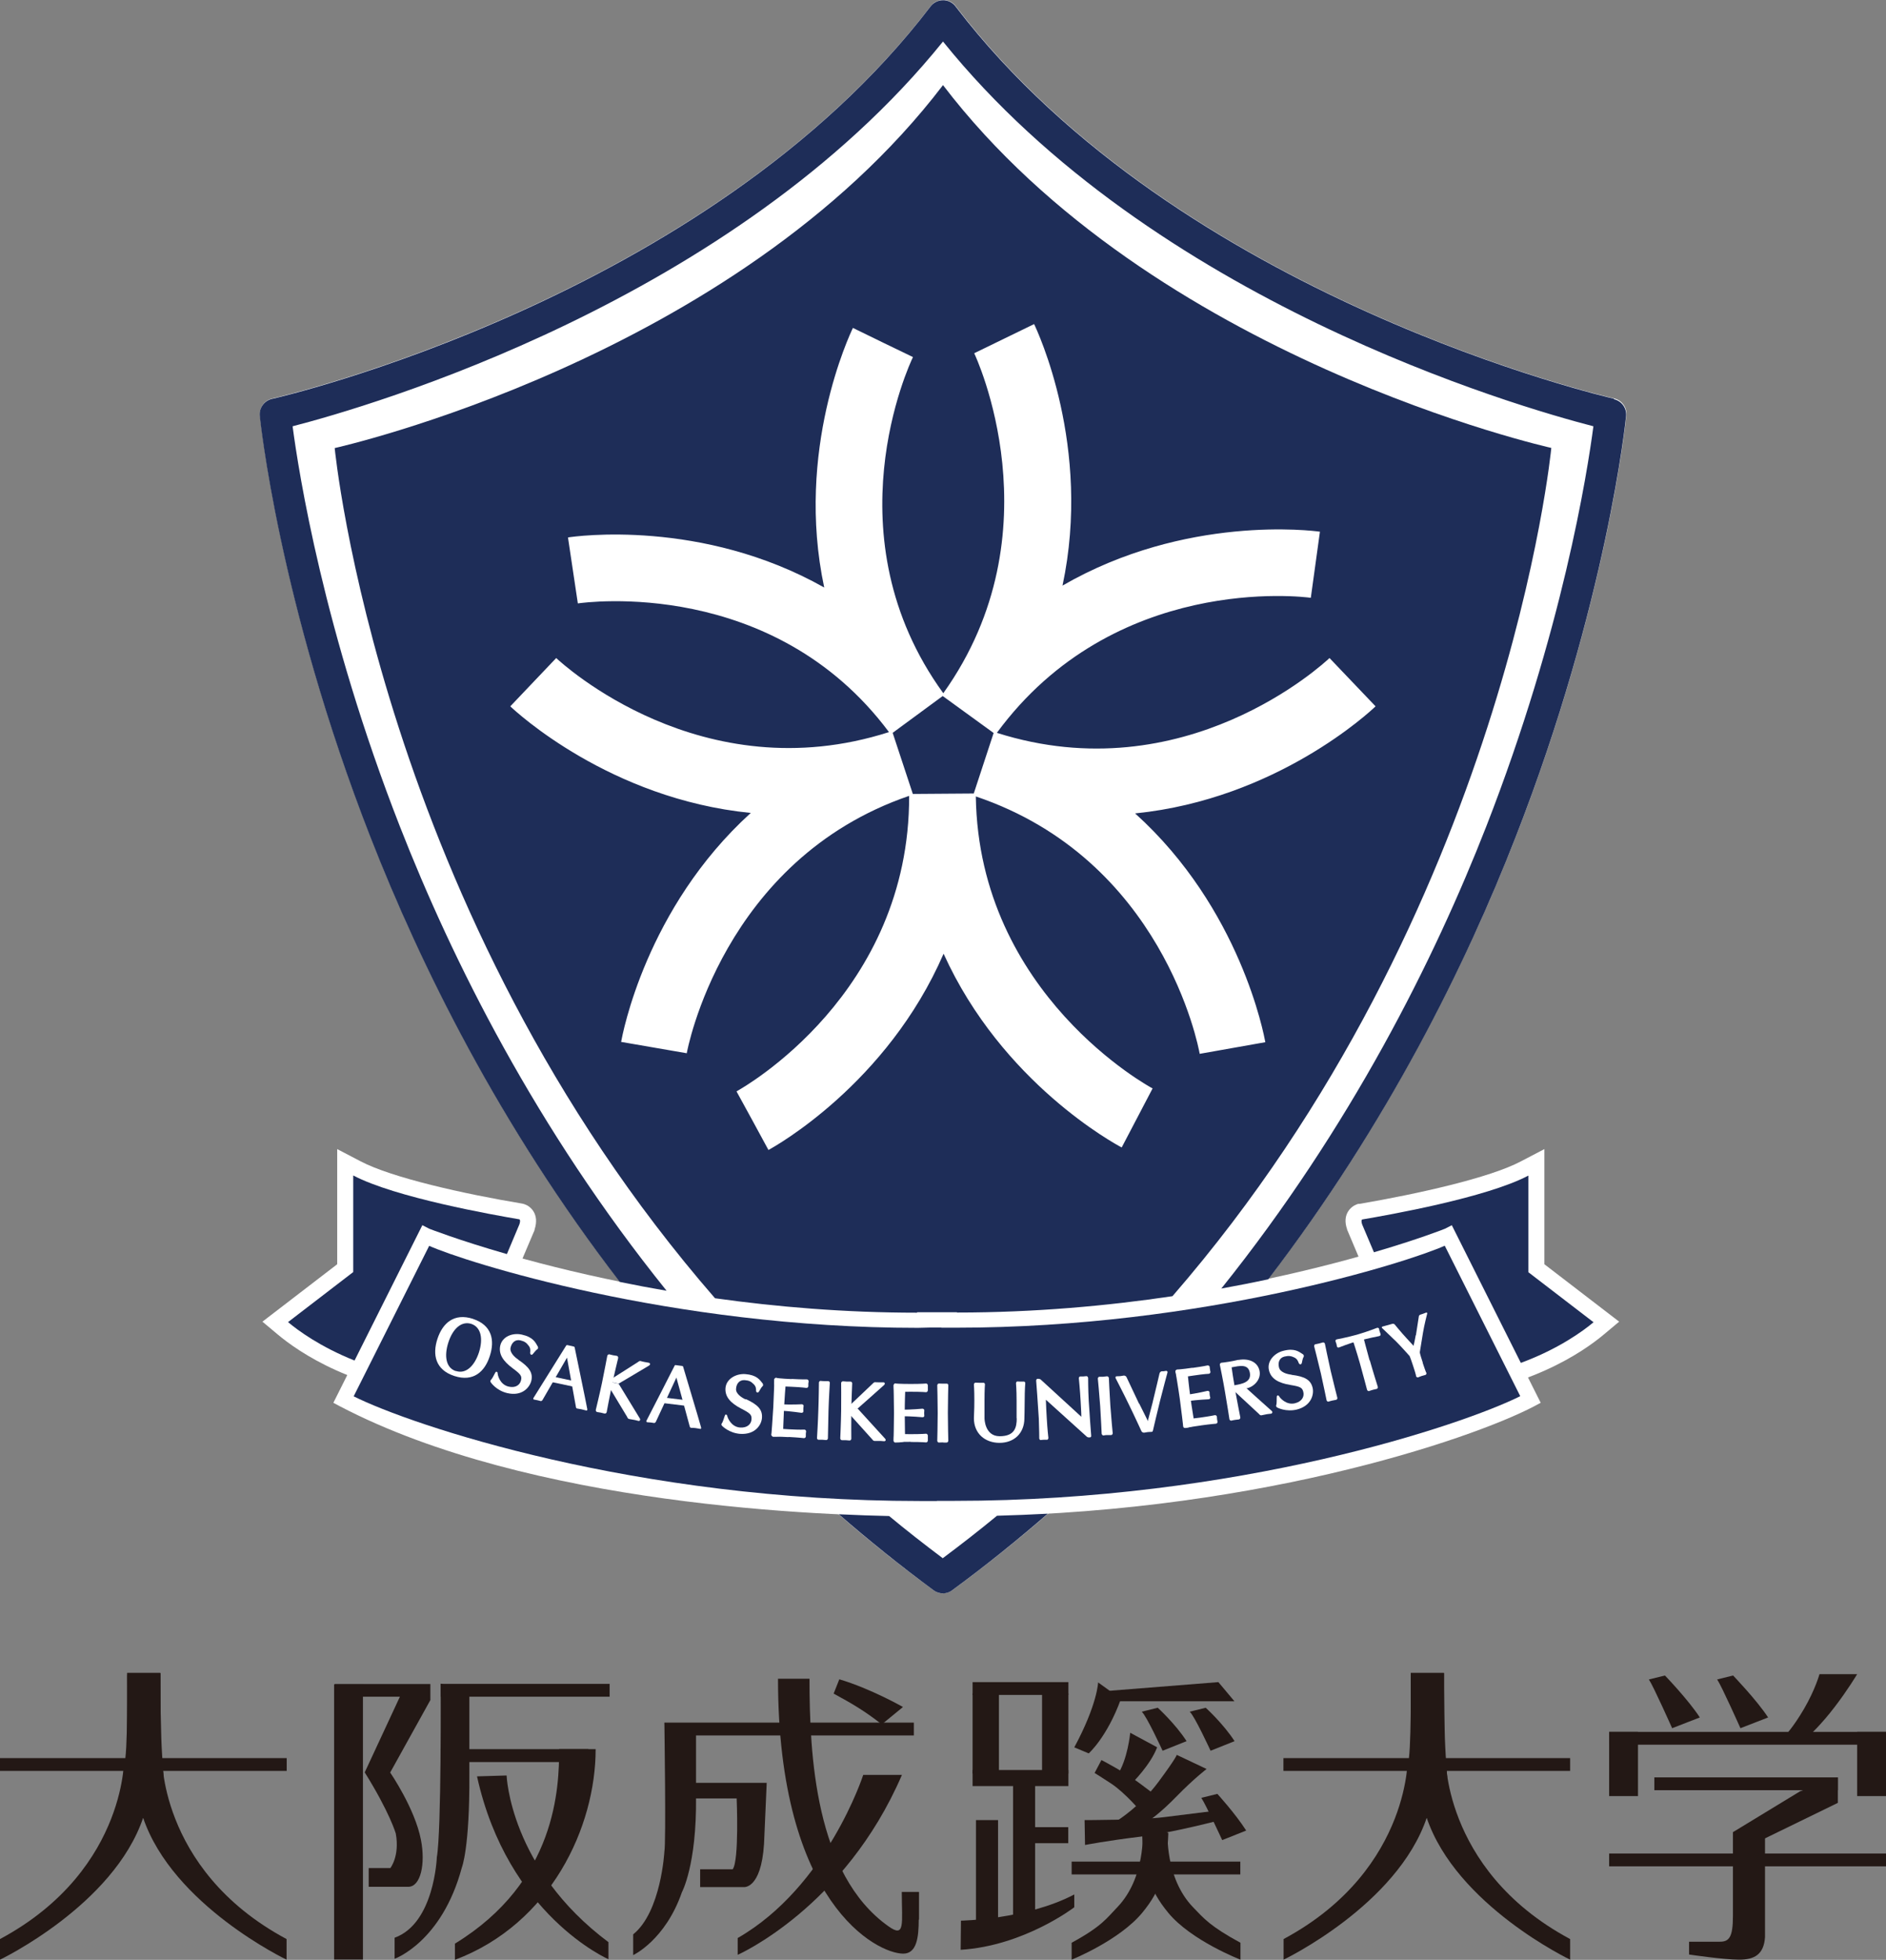 <?xml version="1.0" encoding="UTF-8"?>
<svg id="_レイヤー_2" data-name="レイヤー 2" xmlns="http://www.w3.org/2000/svg" viewBox="0 0 128.14 133.1">
  <rect x="0" y="0" width="128.14" height="133.1" fill="#808080" stroke="none"/>
  <defs>
    <style>
      .cls-1 {
        fill: #1e2d58;
      }

      .cls-2 {
        fill: #231815;
      }

      .cls-3 {
        fill: #fff;
      }
    </style>
  </defs>
  <g id="_レイヤー_1-2" data-name="レイヤー 1">
    <g>
      <g>
        <polygon class="cls-2" points="62.09 117.86 45.19 117.86 45.15 116.99 62.09 116.99 62.09 117.86"/>
        <polygon class="cls-2" points="51.75 122.14 45.44 122.14 45.4 121.08 52.1 121.08 51.75 122.14"/>
        <path class="cls-2" d="M45.14,117.01s.12,8.16,0,8.74c0,0-.22,4.09-2.12,5.62v1.41s2.18-1.01,3.31-4.27c0,0,1.01-1.85.96-6.46v-4.29l-2.15-.76Z"/>
        <path class="cls-2" d="M50.05,122.13s.18,4.24-.27,4.82h-2.21v1.21h2.95s1.19.18,1.39-2.93l.18-4.09-2.04.98Z"/>
        <path class="cls-2" d="M62.42,130.37c0,1.19-.13,2.31-1.05,2.31-1.79,0-8.51-3.42-8.51-18.67h2.14c0,5.16.38,13.28,5.36,16.81,1.16.83.91-.19.91-2.33h1.17v1.88Z"/>
        <path class="cls-2" d="M58.65,120.54s-2.45,7.59-8.53,11.08v1.14s7.27-3.19,11.16-12.22h-2.64Z"/>
        <path class="cls-2" d="M57.02,114.06l-.38.96c1.22.66,2.13,1.19,3.27,2.09l1.44-1.18s-2.19-1.25-4.32-1.88"/>
        <rect class="cls-2" x="66.08" y="114.24" width="6.51" height=".87"/>
        <polygon class="cls-2" points="83.87 115.54 74.6 115.54 74.6 114.89 82.78 114.24 83.87 115.54"/>
        <rect class="cls-2" x="72.81" y="126.43" width="11.46" height=".87"/>
        <rect class="cls-2" x="66.08" y="115.01" width="1.79" height="5.44"/>
        <rect class="cls-2" x="70.8" y="115.01" width="1.79" height="5.44"/>
        <rect class="cls-2" x="68.83" y="121.01" width="1.5" height="9.53"/>
        <rect class="cls-2" x="66.31" y="123.61" width="1.5" height="7.89"/>
        <rect class="cls-2" x="66.08" y="120.21" width="6.51" height="1.09"/>
        <rect class="cls-2" x="69" y="124.09" width="3.58" height="1.09"/>
        <path class="cls-2" d="M77.64,124.43s.19,3.1-1.72,5.09c-.74.77-1.07,1.31-3.11,2.42v1.15s3.24-1.3,4.8-3.19c1.28-1.55,1.68-2.92,1.77-5.42l-1.74-.05Z"/>
        <path class="cls-2" d="M79.33,124.43s-.19,3.1,1.72,5.09c.74.77,1.18,1.31,3.23,2.42v1.15s-3.36-1.3-4.91-3.19c-1.28-1.55-1.68-2.92-1.77-5.42l1.74-.05Z"/>
        <path class="cls-2" d="M65.28,130.44s4.46-.07,7.71-1.78v.87s-3.4,2.62-7.72,2.89l.02-1.98Z"/>
        <path class="cls-2" d="M74.61,114.25s-.04,1.49-1.62,4.42l.98.41s1.25-1.1,2.19-3.7l-1.55-1.12Z"/>
        <path class="cls-2" d="M77.57,116.25l1.09-.27s1.2,1.09,1.96,2.27l-1.63.65s-1.11-2.41-1.42-2.65"/>
        <path class="cls-2" d="M80.83,116.25l1.09-.27s1.2,1.09,1.96,2.27l-1.63.65s-1.11-2.41-1.42-2.65"/>
        <path class="cls-2" d="M81.62,122.1l1.09-.27s1.2,1.31,1.96,2.49l-1.63.65s-1.11-2.41-1.42-2.87"/>
        <path class="cls-2" d="M78.62,118.66c-.45,1.21-1.72,2.45-1.72,2.45l-1.01-.52c.73-1.06.9-2.91.9-2.91l1.82.98Z"/>
        <path class="cls-2" d="M74.83,119.53s1.55.79,2.64,1.61l1.09.82-1.06,1.06s-1.03-1.24-1.99-1.88c-.57-.38-1.14-.73-1.14-.73l.46-.87Z"/>
        <path class="cls-2" d="M75.92,123.64s1.58-.98,2.8-2.64c1.23-1.66,1.23-1.82,1.23-1.82l2.03.96s-.86.65-2.03,1.85c-1.17,1.2-1.85,1.63-1.85,1.63"/>
        <path class="cls-2" d="M73.69,123.61s3.85,0,5.4-.2c1.55-.19,3.21-.4,3.21-.4l.69.58s-3.31.88-5.54,1.15c-2.23.27-3.73.56-3.73.56l-.03-1.69Z"/>
        <rect class="cls-2" x="29.95" y="114.36" width="11.47" height=".87"/>
        <polygon class="cls-2" points="40 119.67 29.96 119.67 29.93 118.79 39.97 118.79 40 119.67"/>
        <rect class="cls-2" x="22.7" y="114.4" width="1.96" height="18.68"/>
        <path class="cls-2" d="M22.7,114.37h6.54v1.09s-2.73,4.92-2.73,4.92c0,0,1.68,2.44,2.09,4.57.32,1.64-.02,3.19-.86,3.19h-2.69v-1.27h1.47s.65-.81.37-2.35c0,0-.41-1.43-2.11-4.15l2.39-5.14h-2.97"/>
        <path class="cls-2" d="M29.94,114.35s.06,10-.26,11.78c0,0-.16,4.5-2.87,5.47v1.43s3.21-1.13,4.57-6.2c0,0,.54-1.32.51-6.34v-5.48l-1.95-.67Z"/>
        <path class="cls-2" d="M37.99,118.79c0,2.57-.16,8.98-7.08,13.21v1.1c6.51-2.45,9.56-9.02,9.56-14.31h-2.48Z"/>
        <path class="cls-2" d="M32.41,120.64l2.01-.06s.22,6.32,6.92,11.32v1.16s-6.85-2.98-8.93-12.42"/>
        <path class="cls-2" d="M9.73,123.44c-2.01,5.96-9.73,9.65-9.73,9.65v-1.4c8.95-4.8,8.37-13,8.43-11.87.27-.51.21-6.21.21-6.21"/>
        <path class="cls-2" d="M9.72,123.44c2.01,5.96,9.75,9.65,9.75,9.65v-1.4c-8.95-4.79-8.39-13-8.45-11.87-.27-.51-.21-6.21-.21-6.21"/>
        <path class="cls-2" d="M8.64,113.62h2.24c.06,4.71.07,4.69.24,7.13"/>
        <rect class="cls-2" x="0" y="119.4" width="19.48" height=".87"/>
        <rect class="cls-2" x="8.64" y="113.62" width="2.27" height="9.85"/>
        <path class="cls-2" d="M96.94,123.44c-2.01,5.96-9.73,9.65-9.73,9.65v-1.4c8.95-4.8,8.37-13,8.43-11.87.27-.51.21-6.21.21-6.21"/>
        <path class="cls-2" d="M96.93,123.44c2.01,5.96,9.75,9.65,9.75,9.65v-1.4c-8.95-4.79-8.39-13-8.45-11.87-.27-.51-.21-6.21-.21-6.21"/>
        <path class="cls-2" d="M95.85,113.62h2.24c.06,4.71.07,4.69.24,7.13"/>
        <rect class="cls-2" x="87.2" y="119.4" width="19.48" height=".87"/>
        <rect class="cls-2" x="95.85" y="113.62" width="2.27" height="9.85"/>
        <rect class="cls-2" x="112.4" y="120.71" width="12.47" height=".87"/>
        <rect class="cls-2" x="109.33" y="117.62" width="18.81" height=".87"/>
        <rect class="cls-2" x="109.33" y="125.88" width="18.81" height=".87"/>
        <path class="cls-2" d="M117.74,124.43v5.7c0,1.43-.26,1.74-.88,1.74h-2.1v.87s2.36.35,3.4.35,1.68-.35,1.76-1.53v-7.13h-2.18Z"/>
        <rect class="cls-2" x="109.33" y="117.62" width="1.96" height="4.36"/>
        <rect class="cls-2" x="126.18" y="117.62" width="1.96" height="4.36"/>
        <path class="cls-2" d="M112.03,114.06l1.09-.27s1.61,1.67,2.37,2.85l-1.88.73s-1.27-2.85-1.58-3.31"/>
        <path class="cls-2" d="M116.66,114.06l1.09-.27s1.61,1.67,2.38,2.85l-1.88.73s-1.27-2.85-1.58-3.31"/>
        <path class="cls-2" d="M121.27,117.89s.55-.55,1.31-1.85c.76-1.31,1.04-2.34,1.04-2.34h2.56s-.65,1.09-1.53,2.23c-.87,1.15-1.74,1.96-1.74,1.96h-1.63Z"/>
        <polygon class="cls-2" points="117.74 124.43 122.31 121.65 124.87 120.71 124.87 122.44 119.45 125.08 117.74 124.43"/>
      </g>
      <g>
        <path class="cls-3" d="M64.06,108.21c-.22,0-.44-.07-.62-.2-21.19-15.59-32.51-36.44-38.27-51.2-6.24-15.98-7.49-28.47-7.51-28.6-.05-.53.3-1.02.83-1.14.29-.07,29.54-6.77,44.72-26.62.07-.1.16-.19.26-.26h0c.32-.23.75-.26,1.1-.08.17.09.31.22.41.37,15.18,19.82,44.39,26.52,44.69,26.58.52.12.88.61.83,1.14-.01.12-1.26,12.62-7.5,28.59-5.76,14.74-17.06,35.57-38.23,51.16-.14.12-.31.2-.49.23-.07.01-.13.02-.2.02"/>
        <path class="cls-3" d="M64.81,102.98c-.46,0-.85,0-1.15-.01-.29,0-.68.01-1.14.01-6.61,0-26.52-.73-39.42-7.47l-.45-.24,6.05-12.06.47.24c.11.06,14.47,5.67,33.14,5.69v-.02h.53c.19,0,.37,0,.55,0h.28s.27,0,.27,0c.18,0,.36,0,.55,0h.53s0,.02,0,.02c18.69-.02,33.03-5.63,33.14-5.69l.47-.24,6.05,12.06-.45.24c-4.3,2.25-19.57,7.47-39.42,7.47"/>
        <path class="cls-3" d="M91.53,83.54v-.04c-.37-1.04.27-1.57.66-1.71l.09-.03h.09c3.91-.67,8.84-1.76,10.97-2.89l1.59-.83v7.82l5.08,3.9-1.04.87c-1.38,1.16-5.3,3.89-11.81,4.33l-.77.05-4.85-11.47Z"/>
        <path class="cls-3" d="M30.68,94.96c-6.51-.43-10.43-3.17-11.81-4.33l-1.04-.87,5.08-3.9v-7.82l1.59.83c2.13,1.12,7.06,2.22,10.97,2.87l.09.02.09.03c.39.13,1.02.66.67,1.71v.04s-4.87,11.47-4.87,11.47l-.77-.05Z"/>
        <path class="cls-1" d="M64.06,105.83c-1.25-.94-2.47-1.89-3.65-2.87-1-.02-2.16-.06-3.42-.12,2.04,1.77,4.19,3.5,6.45,5.17.18.13.4.2.62.2.07,0,.13,0,.2-.02.18-.03.35-.11.49-.23,2.26-1.66,4.4-3.39,6.44-5.16-1.13.06-2.28.11-3.45.14-1.19.98-2.42,1.94-3.68,2.88M109.66,27.08c-.29-.07-29.5-6.76-44.69-26.58-.1-.15-.24-.28-.41-.37-.35-.18-.78-.15-1.1.08h0c-.1.07-.19.16-.26.26-15.18,19.85-44.42,26.56-44.72,26.62-.52.12-.88.61-.83,1.14.01.12,1.27,12.62,7.51,28.6,3.41,8.73,8.76,19.59,16.95,30.23,1.01.21,2.07.41,3.18.6-8.88-11.03-14.57-22.46-18.12-31.53-5.19-13.27-6.88-24.07-7.29-27.18,5.12-1.32,29.94-8.47,44.19-26.13,14.24,17.67,39.07,24.81,44.19,26.13-.41,3.12-2.1,13.91-7.28,27.18-3.53,9.03-9.2,20.4-18,31.38,1.11-.2,2.18-.41,3.19-.63,8.11-10.58,13.43-21.37,16.81-30.04,6.24-15.97,7.49-28.47,7.5-28.59.05-.53-.3-1.02-.83-1.14"/>
        <path class="cls-1" d="M62.31,89.14v-.02h.53c.19,0,.37,0,.55,0h.28s.27,0,.27,0c.18,0,.36,0,.55,0h.53s0,.02,0,.02c5.3,0,10.26-.46,14.64-1.11,22.73-26.2,25.74-57.61,25.74-57.61,0,0-27.12-6.03-41.33-24.64h0s0,0,0,0c0,0,0,0,0,0h0c-14.21,18.63-41.33,24.65-41.33,24.65,0,0,3.03,31.5,25.84,57.74,4.15.58,8.79.98,13.73.98"/>
        <path class="cls-3" d="M77.14,55.24c9.6-.97,15.97-6.93,16.32-7.27l-3.13-3.28c-.4.38-9.85,9.13-22.6,5.08,7.96-10.82,20.79-9.25,21.33-9.17l.62-4.49c-.49-.07-9.14-1.17-17.49,3.66,2.01-9.43-1.72-17.32-1.93-17.76l-4.07,1.98c.06.12,5.73,12.12-2.1,23.09-7.75-10.68-2.3-22.34-2.06-22.83l-1.99-.96-2.09-1.02c-.21.44-3.94,8.31-1.95,17.63-8.31-4.69-16.93-3.48-17.41-3.4l.67,4.48c.54-.08,13.27-1.8,21.14,8.74-12.74,4.08-22.21-4.66-22.61-5.03l-3.12,3.28c.36.34,6.74,6.29,16.34,7.24-7.14,6.48-8.72,15.07-8.81,15.55l4.46.77c.02-.13,2.41-13.13,15.11-17.48.03,13.44-11.24,19.8-11.73,20.07l1.09,1.99,1.08,1.99c.43-.23,8.06-4.48,11.9-13.33,3.98,8.79,11.67,12.93,12.1,13.16l2.1-4.01c-.12-.06-11.81-6.35-12.01-19.83,12.69,4.28,15.12,16.94,15.21,17.48l4.46-.79c-.09-.48-1.68-9.07-8.84-15.53M66.16,53.89l-4.14.03-1.37-4.15,3.4-2.5,3.46,2.51-1.35,4.11Z"/>
        <path class="cls-1" d="M28.7,83.21l.47.24s1.96.77,5.27,1.72l.85-2.02c.1-.3,0-.34,0-.34-1.77-.3-8.45-1.48-11.29-2.98v6.56l-4.43,3.4c.68.57,2.19,1.68,4.52,2.61l4.61-9.2Z"/>
        <path class="cls-1" d="M93.34,85.05c3.04-.89,4.79-1.58,4.83-1.6l.47-.24,4.69,9.35c2.57-.95,4.22-2.16,4.94-2.76l-4.43-3.4v-6.56c-2.84,1.5-9.52,2.68-11.29,2.98,0,0-.1.04,0,.34l.8,1.89Z"/>
        <path class="cls-3" d="M63.66,101.93c.32,0,.7,0,1.15,0,19.33,0,34.6-5.17,38.48-7.11l-5.13-10.22c-2.35,1.07-16.4,5.57-33.21,5.57h-.97s-.04-.01-.04-.01h-.27s-.29,0-.29,0c-.07,0-.15,0-.22,0l-.79.02c-16.82,0-30.86-4.51-33.21-5.57l-5.13,10.22c3.88,1.95,19.15,7.11,38.48,7.11.45,0,.83,0,1.14,0"/>
        <path class="cls-1" d="M63.66,101.93c.32,0,.7,0,1.15,0,19.33,0,34.6-5.17,38.48-7.11l-5.13-10.22c-2.35,1.07-16.39,5.57-33.21,5.57h-.97s-.04-.01-.04-.01h-.27s-.29,0-.29,0c-.07,0-.15,0-.22,0l-.79.02c-16.82,0-30.86-4.51-33.21-5.57l-5.13,10.22c3.88,1.95,19.15,7.11,38.48,7.11.45,0,.83,0,1.14,0"/>
        <path class="cls-3" d="M35.22,92.34c-.23-.15-.61-.48-.53-.82.08-.34.32-.57.67-.49.29.07.41.17.54.34.17.19.13.39.12.5-.01.1.09.21.19.08.06-.06.18-.24.31-.33.06-.03.04-.13.02-.17-.16-.28-.31-.64-1.08-.81-.61-.14-1.32.11-1.47.74-.13.58.19,1.06.85,1.55.54.4.63.52.56.81-.07.32-.38.54-.84.43-.61-.14-.75-.8-.75-.91,0-.11-.11-.12-.14-.07-.1.16-.2.41-.31.52-.05.05-.05.09-.03.14.02.06.41.59,1.13.76,1.02.24,1.53-.39,1.64-.84.12-.53-.13-.92-.88-1.42"/>
        <path class="cls-3" d="M50.66,95.04c-.25-.11-.68-.38-.65-.72.02-.35.23-.61.58-.59.3.02.44.1.59.25.2.17.19.37.19.47,0,.11.12.19.2.05.05-.07.14-.27.25-.37.05-.04.02-.13,0-.17-.2-.25-.4-.58-1.19-.64-.62-.04-1.29.32-1.34.96-.04.59.36,1.02,1.08,1.39.6.31.71.41.69.72-.02.33-.29.59-.77.56-.62-.04-.86-.68-.88-.79-.02-.11-.13-.11-.15-.05-.07.17-.13.44-.22.56-.04.06-.03.09,0,.14.03.05.5.51,1.24.57,1.04.07,1.46-.62,1.49-1.09.04-.55-.27-.89-1.09-1.27"/>
        <path class="cls-3" d="M87.74,93.36c-.27-.03-.76-.15-.84-.49-.09-.34.03-.66.37-.74.29-.07.45-.04.64.05.24.1.29.29.33.39.04.1.17.14.21-.01.02-.08.05-.3.13-.43.03-.05-.02-.13-.06-.16-.27-.17-.56-.43-1.33-.23-.6.15-1.13.7-.97,1.33.14.58.66.86,1.46.99.67.11.8.18.87.47.08.32-.09.65-.56.77-.6.15-1.03-.37-1.08-.47-.06-.1-.15-.06-.16,0-.02.19.01.46-.04.6-.02.07,0,.1.04.14.04.04.63.33,1.35.16,1.01-.25,1.19-1.05,1.08-1.49-.13-.53-.53-.76-1.43-.87"/>
        <path class="cls-3" d="M32.14,89.57c-1.29-.42-2.07.29-2.42,1.36-.35,1.07-.14,2.1,1.15,2.52,1.29.42,2.07-.29,2.41-1.36.35-1.07.14-2.1-1.15-2.52M30.98,93.12c-.67-.21-.82-1-.52-1.94.3-.94.89-1.48,1.56-1.27.66.22.82,1,.52,1.94-.31.94-.9,1.48-1.56,1.26"/>
        <path class="cls-3" d="M38.52,92.21l-1.66,2.87c-.04.06-.09.08-.13.07-.09-.03-.33-.08-.45-.1-.03,0-.07-.06-.04-.1.03-.04,2.22-3.55,2.23-3.57.01-.02.04-.03.07-.03h0s0,0,0,0l.45.1s.05.03.05.04c0,.02.8,3.84.86,4.2.01.09-.01.12-.08.1-.24-.07-.41-.1-.6-.13-.06,0-.08-.05-.09-.11-.01-.06-.61-3.36-.61-3.36"/>
        <rect class="cls-3" x="38.09" y="93.09" width=".38" height="1.5" transform="translate(-61.46 111.77) rotate(-78)"/>
        <path class="cls-3" d="M45.96,93.55l-1.4,3.01c-.04.06-.08.09-.13.08-.09-.02-.33-.05-.46-.05-.03,0-.08-.06-.05-.1.03-.04,1.91-3.73,1.92-3.75.01-.02.04-.04.06-.03h0s0,0,0,0l.46.06s.05.02.05.04c0,.02,1.13,3.76,1.22,4.12.02.09,0,.12-.06.11-.24-.05-.41-.07-.61-.07-.06,0-.08-.04-.1-.1-.01-.06-.9-3.3-.9-3.3"/>
        <rect class="cls-3" x="45.67" y="94.44" width=".38" height="1.5" transform="translate(-54.15 129.27) rotate(-83.09)"/>
        <path class="cls-3" d="M41.58,94.06c-.15.72-.36,1.84-.36,1.84-.01.07-.08.11-.15.1l-.24-.06s.16.03,0,0c-.16-.03-.25-.04-.25-.04-.07-.01-.11-.08-.1-.15,0,0,.27-1.11.42-1.83.15-.72.36-1.84.36-1.84.02-.07.08-.11.15-.1,0,0,.09.03.24.06.16.03,0,0,0,0l.25.04c.07.01.11.08.1.15,0,0-.27,1.11-.42,1.83"/>
        <path class="cls-3" d="M42.03,93.97s1.38,2.26,1.44,2.36c.06.09,0,.19-.09.17l-.24-.06s.16.04,0,0c-.16-.03-.4-.07-.4-.07-.07-.01-.11-.09-.14-.16l-1.46-2.42.9.19Z"/>
        <path class="cls-3" d="M42.03,93.97s1.98-1.17,2.07-1.23c.09-.05.09-.17-.02-.19l-.33-.06s.16.03,0,0c-.16-.03-.23-.06-.23-.06-.07-.01-.14.04-.2.09l-2.03,1.29.73.16Z"/>
        <path class="cls-3" d="M57.84,95.84c-.01.74,0,1.87,0,1.87,0,.07-.06.13-.13.12l-.25-.02s.16,0,0,0c-.16,0-.25,0-.25,0-.07,0-.12-.06-.12-.13,0,0,.05-1.14.06-1.87.01-.74,0-1.88,0-1.88,0-.07.06-.12.13-.12,0,0,.09.01.25.02.16,0,0,0,0,0h.25c.07,0,.12.05.12.12,0,0-.05,1.14-.06,1.87"/>
        <path class="cls-3" d="M58.27,95.66s1.79,1.96,1.86,2.04c.08.08.05.18-.06.18l-.25-.02s.16,0,0,0c-.16,0-.41,0-.41,0-.07,0-.12-.07-.17-.13l-1.89-2.1.92.02Z"/>
        <path class="cls-3" d="M58.27,95.66s1.72-1.52,1.8-1.6c.08-.08.05-.18-.05-.18h-.33s.16,0,0,0c-.16,0-.24-.01-.24-.01-.07,0-.12.06-.18.12l-1.75,1.66h.75Z"/>
        <path class="cls-3" d="M52.74,93.57c-.07,0-.13.05-.13.12,0,0-.03,1.14-.07,1.87-.04.74-.13,1.87-.13,1.87,0,.07.05.13.12.13,0,0,.1,0,.26,0,.16,0,0,0,0,0,0,0,.4-.02.41-.09,0,0,.03-1.14.07-1.87.04-.74.1-1.45.1-1.45,0,0-.56-.57-.63-.58"/>
        <path class="cls-3" d="M53.02,95.37c.74.04,1.46,0,1.46,0,.07,0,.12.06.12.11,0,.05-.02.09-.02.19,0,.09,0,.13,0,.19,0,.06-.06.09-.13.09,0,0-.72-.11-1.45-.15"/>
        <path class="cls-3" d="M53.78,93.65c.73.04,1.04.03,1.04.03.07,0,.12.06.12.13,0,0-.01.11-.02.17,0,.06,0,.16,0,.16,0,.07-.06.12-.13.12,0,0-.3-.05-1.04-.08-.74-.04-1.04-.02-1.04-.02-.07,0-.11-.13-.1-.29,0-.16,0,0,0,0v-.17c0-.07.06-.12.13-.12,0,0,.3.05,1.04.08"/>
        <path class="cls-3" d="M53.58,97.59c.74.04,1.04.08,1.04.08.07,0,.13-.05.13-.12,0,0,0-.11,0-.17,0-.06.02-.16.02-.16,0-.07-.05-.13-.12-.13,0,0-.3.02-1.04-.02-.74-.04-1.04-.08-1.04-.08-.07,0-.12.12-.13.28,0,.16,0,0,0,0l-.02.17c0,.07.05.13.12.13,0,0,.31-.01,1.04.03"/>
        <path class="cls-3" d="M60.84,93.96c-.07,0-.13.06-.13.13,0,0,.03,1.14.03,1.87s-.03,1.88-.03,1.88c0,.07.06.13.13.13,0,0,.1-.01.26-.01s0,0,0,0c0,0,.4-.04.4-.11,0,0-.03-1.14-.03-1.88s.03-1.46.03-1.46c0,0-.59-.54-.66-.54"/>
        <path class="cls-3" d="M61.21,95.74c.74,0,1.46-.07,1.46-.07.07,0,.13.05.13.11,0,.05-.01.1-.01.19s.01.13.01.19-.06.09-.13.09c0,0-.72-.07-1.46-.07"/>
        <path class="cls-3" d="M61.88,93.99c.74,0,1.04-.03,1.04-.03.07,0,.12.06.12.13,0,0,0,.11,0,.17s0,.16,0,.16c0,.07-.06.13-.12.13,0,0-.3-.03-1.04-.03s-1.04.03-1.04.03c-.07,0-.11-.13-.11-.29s0,0,0,0v-.17c-.01-.07.04-.13.11-.13,0,0,.3.03,1.04.03"/>
        <path class="cls-3" d="M61.88,97.93c.74,0,1.04.03,1.04.03.07,0,.12-.06.12-.13,0,0,0-.11,0-.17s0-.16,0-.16c0-.07-.06-.13-.12-.13,0,0-.3.03-1.04.03s-1.04-.03-1.04-.03c-.07,0-.11.12-.11.28s0,0,0,0v.17c-.01.07.04.13.11.13,0,0,.3-.03,1.04-.03"/>
        <path class="cls-3" d="M79.98,93.02c-.07.01-.12.07-.11.14,0,0,.19,1.12.29,1.85.1.73.23,1.86.23,1.86,0,.07.07.12.14.11,0,0,.1-.03.26-.05.16-.02,0,0,0,0,0,0,.39-.1.38-.17,0,0-.19-1.12-.29-1.85-.1-.73-.17-1.45-.17-1.45,0,0-.66-.46-.73-.44"/>
        <path class="cls-3" d="M80.6,94.73c.73-.1,1.44-.27,1.44-.27.07-.01.13.04.14.09,0,.05,0,.1.01.19.01.09.03.12.04.18,0,.06-.04.1-.11.11,0,0-.72.03-1.46.13"/>
        <path class="cls-3" d="M81.02,92.9c.73-.1,1.03-.17,1.03-.17.07,0,.13.04.14.1,0,0,0,.11.02.17,0,.06.03.16.03.16.01.07-.04.13-.11.14,0,0-.31.01-1.04.12-.73.1-1.03.17-1.03.17-.07,0-.13-.11-.15-.27-.02-.16,0,0,0,0l-.04-.17c-.01-.07.04-.13.11-.14,0,0,.31-.01,1.04-.12"/>
        <path class="cls-3" d="M81.57,96.81c.73-.1,1.04-.12,1.04-.12.07,0,.12-.07.11-.14,0,0-.02-.11-.03-.17,0-.06-.01-.16-.01-.16-.01-.07-.07-.12-.14-.11,0,0-.3.07-1.03.17-.73.1-1.03.12-1.03.12-.07,0-.09.14-.07.3.02.16,0,0,0,0v.17c.02.07.08.12.15.11,0,0,.3-.07,1.03-.17"/>
        <path class="cls-3" d="M56.29,95.8c-.02.74-.04,1.88-.04,1.88,0,.07-.06.12-.12.12l-.26-.02s.15,0,0,0c-.15,0-.25,0-.25,0-.07,0-.12-.06-.11-.13,0,0,.07-1.14.09-1.87.03-.74.04-1.88.04-1.88,0-.07.06-.12.12-.12,0,0,.1.02.25.02.15,0,0,0,0,0h.26c.07,0,.12.06.11.13,0,0-.07,1.14-.09,1.87"/>
        <path class="cls-3" d="M64.4,95.97c0,.74.03,1.87.03,1.87,0,.07-.05.13-.12.13h-.26s.15-.01,0-.01-.25.01-.25.01c-.07,0-.12-.06-.12-.13,0,0,.03-1.14.03-1.87s-.03-1.88-.03-1.88c0-.07.05-.13.12-.13,0,0,.1.01.25.01s0,0,0,0h.26c.07-.01.12.04.12.11,0,0-.03,1.14-.03,1.88"/>
        <path class="cls-3" d="M75.44,95.46c.05.74.16,1.87.16,1.87,0,.07-.04.13-.11.13h-.26s.15,0,0,0c-.15,0-.25.03-.25.03-.06,0-.12-.05-.13-.12,0,0-.05-1.14-.1-1.87-.05-.73-.16-1.87-.16-1.87,0-.07.05-.13.11-.13,0,0,.1,0,.25,0,.15-.01,0,0,0,0l.26-.03c.07,0,.12.05.13.12,0,0,.05,1.14.1,1.87"/>
        <path class="cls-3" d="M71.06,95.08c.01.29.04,1,.06,1.24.04.74.11,1.33.11,1.33,0,.07-.04.13-.09.13h-.22s.13,0,0,0c-.13,0-.21.02-.21.02-.05,0-.1-.05-.1-.12,0,0,0-.6-.03-1.33-.04-.74-.18-2.58-.18-2.58,0-.07.04-.13.09-.13,0,0,.04,0,.08,0,.04,0,.13.03.16.07l2.74,2.51c0-.27-.04-.84-.05-1.07-.04-.74-.12-1.54-.12-1.54,0-.07.04-.13.09-.13,0,0,.08,0,.21,0,.13,0,0,0,0,0l.22-.02c.05,0,.1.05.11.12,0,0,0,.81.04,1.54.04.74.17,2.4.17,2.4,0,.07-.04.09-.09.1h-.06c-.05,0-.08,0-.14-.04l-2.78-2.51Z"/>
        <path class="cls-3" d="M69.07,96.33c0-.19,0-.47,0-1.21s-.04-1.17-.04-1.17c0-.07.04-.13.1-.13,0,0,.08.01.21.01s0,0,0,0h.22c.05-.01.1.04.1.11,0,0-.04.43-.04,1.17s-.02,1-.02,1.21c0,1.03-.71,1.67-1.69,1.67s-1.74-.63-1.74-1.67c0-.26.03-.47.03-1.21,0-.74-.03-1.08-.03-1.08,0-.07.05-.13.12-.13,0,0,.1.01.25.01s0,0,0,0h.26c.07-.01.12.04.12.11,0,0-.03.35-.03,1.09,0,.73,0,1.21,0,1.21,0,0,0,1.22,1.03,1.22s1.16-.6,1.16-1.22"/>
        <path class="cls-3" d="M90.41,93.1c.17.72.45,1.82.45,1.82.02.07-.02.14-.09.15l-.26.05s.15-.03,0,0c-.15.03-.24.07-.24.07-.06.01-.13-.03-.14-.1,0,0-.23-1.12-.39-1.83-.17-.72-.45-1.82-.45-1.82-.01-.07.02-.14.09-.15,0,0,.1-.01.25-.05.15-.03,0,0,0,0l.25-.07c.06-.01.13.03.14.1,0,0,.23,1.12.39,1.83"/>
        <path class="cls-3" d="M77.4,95.32c.34.7.9,1.79.9,1.79.03.07,0,.12-.06.13l-.27.02s.15-.02,0,0c-.15.02-.24.04-.24.04-.07,0-.15-.04-.18-.11,0,0-.5-1.09-.85-1.8-.34-.71-.9-1.79-.9-1.79-.03-.07,0-.13.06-.13,0,0,.1,0,.25-.01.15-.02,0,0,0,0l.25-.04c.07,0,.15.04.18.11,0,0,.51,1.09.85,1.8"/>
        <path class="cls-3" d="M78.32,95.22c-.19.76-.51,1.94-.51,1.94-.02.07.42.08.42.08.07,0,.09-.04.11-.11,0,0,.28-1.21.47-1.97.19-.76.51-1.94.51-1.94.02-.07-.02-.12-.09-.12,0,0-.1.02-.25.04-.15.02.1-.01.1-.01h-.15c-.07.01-.13.07-.15.15,0,0-.27,1.17-.46,1.93"/>
        <path class="cls-3" d="M96.66,92.55c.23.7.25.68.25.68.02.06-.01.14-.07.15l-.25.07s.15-.05,0,0c-.15.05-.23.09-.23.09-.06.02-.13-.02-.15-.08,0,0,.03,0-.2-.7-.23-.7-.25-.68-.25-.68-.02-.07.01-.14.07-.16,0,0,.1-.02.24-.06.15-.05,0,0,0,0l.25-.09c.06-.02.13.02.15.08,0,0-.03,0,.2.7"/>
        <path class="cls-3" d="M95.75,92.07s-.53-.6-.89-.96c-.37-.36-.96-.92-.96-.92-.04-.04-.02-.08.04-.1,0,0,.09-.02.22-.06.13-.04,0,0,0,0l.43-.12c.05-.02.13,0,.16.03,0,0,.5.61.83.96.33.35.87.95.87.95"/>
        <path class="cls-3" d="M96.19,90.67c-.08.51-.3,1.34-.3,1.34,0,.05.49-.07.49-.07.05-.02.07-.03.08-.07,0,0,.14-.84.22-1.35.08-.51.29-1.32.29-1.32,0-.05-.03-.07-.09-.05l-.24.09-.13.04c-.06.02-.11.07-.11.12,0,0-.12.78-.2,1.29"/>
        <path class="cls-3" d="M84.14,92.35c-.07.01-.26.07-.64.13-.15.03-.52.07-.52.07-.06.01-.11.08-.1.14,0,0,.23,1.11.35,1.84.13.73.3,1.85.3,1.85.01.07.08.11.14.1,0,0,.09-.03.24-.05l.26-.03c.07-.01.11-.08.1-.14,0,0-.22-1.12-.35-1.84.37-.06.53-.09.77-.13.46-.08,1-.57.89-1.17-.11-.6-.69-.89-1.44-.76M83.87,94.08c-.08-.46-.15-.92-.19-1.22.55-.1,1.13-.25,1.24.38.11.63-.53.75-1.05.84"/>
        <path class="cls-3" d="M84.51,94.12s1.81,1.64,1.89,1.7c.08.06.05.18-.05.19l-.25.03s.16-.03,0,0c-.16.03-.4.08-.4.08-.07.01-.12-.04-.17-.1l-1.9-1.76.89-.16Z"/>
        <path class="cls-3" d="M93.07,92.39c.2.71.54,1.79.54,1.79.02.07-.02.14-.08.15l-.26.06s.15-.04,0,0c-.15.04-.24.08-.24.08-.06.02-.13-.02-.15-.09,0,0-.29-1.1-.49-1.81-.2-.71-.49-1.59-.49-1.59-.02-.07.02-.14.08-.16,0,0,.1-.01.24-.06.15-.04,0,0,0,0l.25-.08c.06-.02.13.02.15.09,0,0,.23.9.43,1.61"/>
        <path class="cls-3" d="M92.32,91.05c-.69.2-1.34.46-1.34.46-.07.02-.13,0-.14-.06-.02-.06-.02-.09-.04-.18-.03-.09-.05-.13-.06-.18-.02-.05.02-.12.09-.13,0,0,.7-.13,1.38-.32.69-.2,1.35-.46,1.35-.46.06-.02.13.02.14.07.01.05.01.1.04.18.03.09.05.12.06.18.02.06-.03.11-.09.13,0,0-.7.13-1.38.32"/>
      </g>
    </g>
  </g>
</svg>